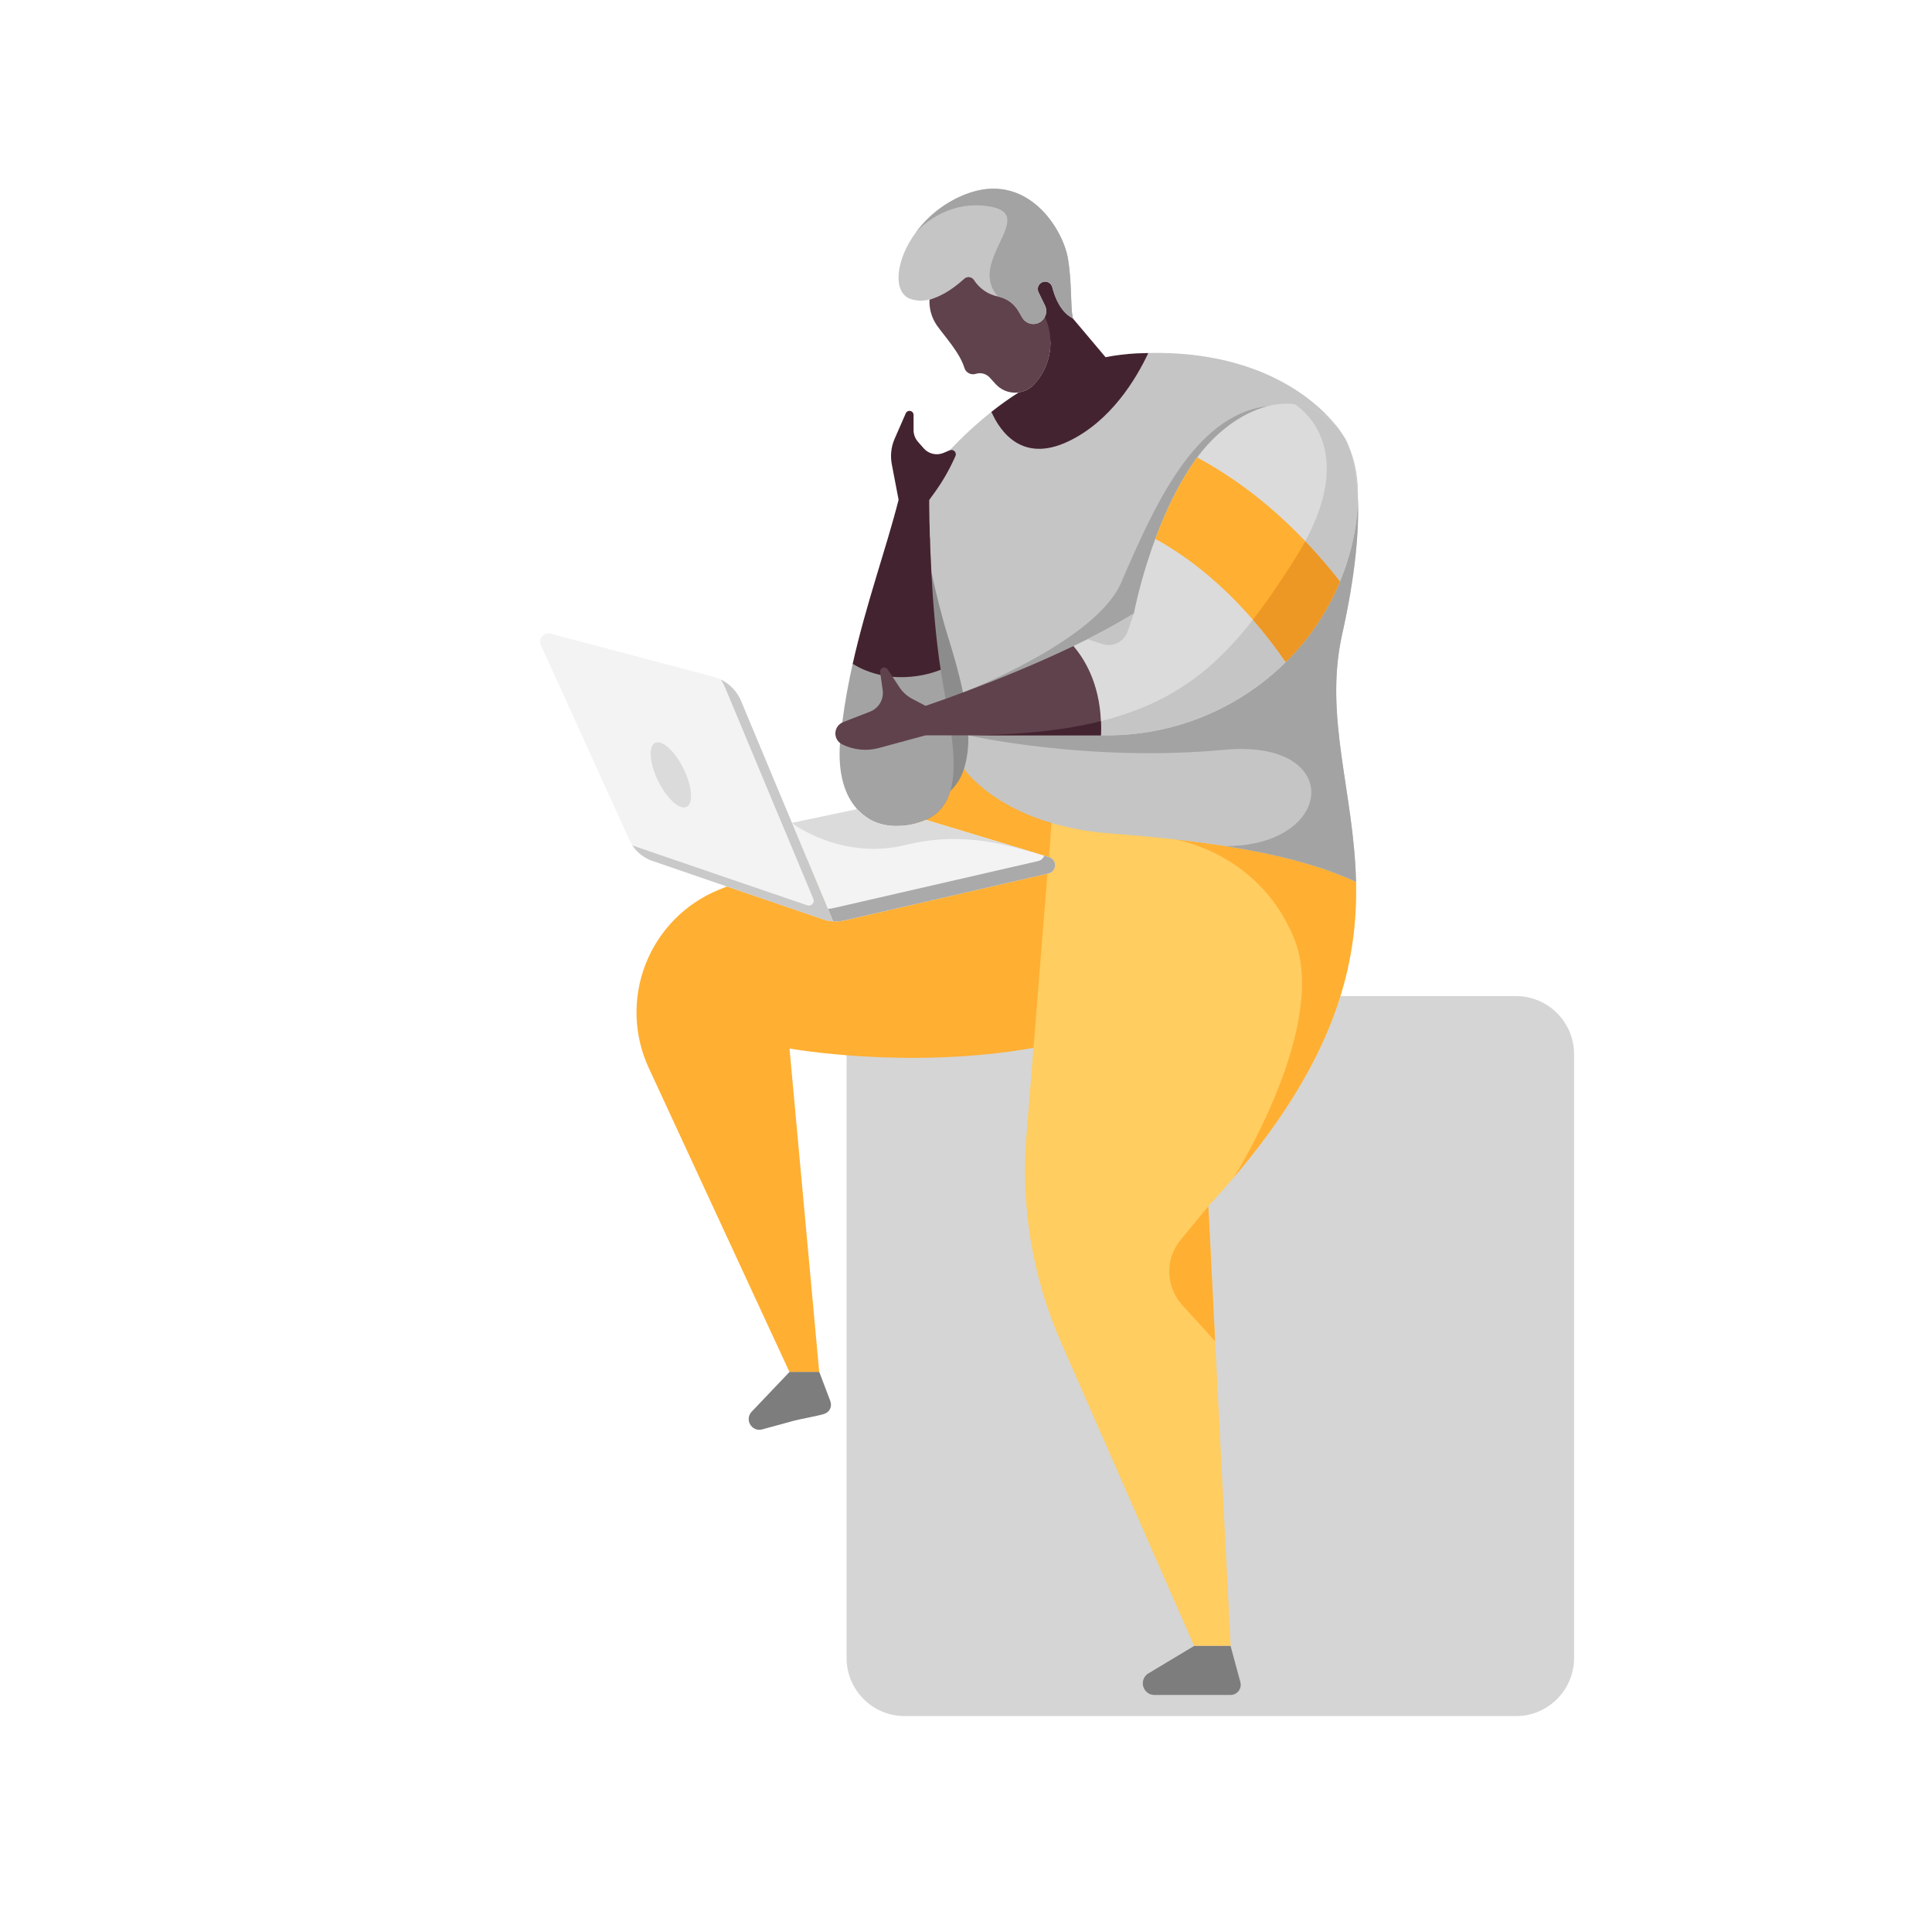 <?xml version="1.0" encoding="UTF-8"?> <svg xmlns="http://www.w3.org/2000/svg" width="1000" height="1000" viewBox="0 0 1000 1000" fill="none"><path d="M497.06 255.068C497.06 255.068 420.541 356.214 443.64 418.777C443.64 418.777 483.908 459.643 518.12 411.32C552.332 362.996 524.5 264.516 524.5 264.516L497.06 255.068Z" fill="#8C8C8C"></path><path d="M594.315 182.725C597.96 199.953 581.192 228.207 559.182 238.585C535.368 249.816 507.8 224.062 513.122 213.203C517.694 209.575 522.453 206.189 527.381 203.06C530.433 202.619 533.238 201.133 535.319 198.856C535.573 198.581 535.818 198.297 536.054 198.013C547.378 191.824 559.578 187.393 572.235 184.871C577.547 183.841 582.924 183.186 588.327 182.911C590.346 182.843 592.345 182.774 594.315 182.725V182.725Z" fill="#442330"></path><path d="M784.646 515.572C801.265 515.572 814.736 529.044 814.736 545.662V858.157C814.736 874.775 801.265 888.247 784.646 888.247H468.281C451.663 888.247 438.191 874.775 438.191 858.157V545.662C438.191 529.044 451.663 515.572 468.281 515.572H784.646Z" fill="#D5D5D5"></path><path d="M498.951 397.953C497.628 402.335 495.186 406.297 491.865 409.448C489.905 416.043 486.054 421.208 479.361 424.344L376.225 458.84L372.051 460.545C354.728 467.627 341.055 481.486 334.206 498.903C327.358 516.319 327.93 535.779 335.791 552.763L408.644 710.181H424.03L408.644 542.699C408.644 542.699 470.178 553.851 534.956 542.356L566.737 485.839L555.614 418.817C536.27 413.172 517.337 406.2 498.951 397.953V397.953Z" fill="#FFAF32"></path><path d="M426.706 731.789L425.775 732.093C423.57 732.779 413.24 734.729 411.192 735.298L394.532 739.845C392.69 740.39 390.698 739.908 389.309 738.581C388.209 737.577 387.562 736.171 387.516 734.683C387.47 733.195 388.028 731.752 389.064 730.682L408.664 710.102H424.05L429.851 725.39C429.856 725.432 429.856 725.475 429.851 725.517C430.283 726.766 430.193 728.136 429.601 729.317C429.009 730.497 427.965 731.389 426.706 731.789Z" fill="#7D7D7D"></path><path d="M638.631 609.417C634.489 614.297 630.085 619.266 625.421 624.323L636.975 851.898H618.09L549.147 694.706C534.483 661.291 528.335 624.761 531.252 588.386L534.937 542.277L542.14 452.235L542.963 443.591L544.247 425.951C544.247 425.951 593.463 403.989 613.014 408.566C672.48 422.511 675.842 444.336 701.88 456.468C702.792 498.628 691.649 546.912 638.631 609.417Z" fill="#FFCD60"></path><path d="M642.179 872.517C641.949 875.23 639.678 877.314 636.955 877.31H597.589C595.705 877.343 593.92 876.472 592.787 874.968C591.725 873.599 591.303 871.839 591.629 870.138C591.956 868.436 592.999 866.958 594.492 866.079L618.09 851.938H636.945L642.022 870.695C642.184 871.288 642.237 871.905 642.179 872.517Z" fill="#7D7D7D"></path><path d="M638.63 609.417C639.904 607.388 688.032 530.39 669.824 485.692C652.184 442.572 611.435 435.036 607.652 434.428C641.335 438.162 675.841 444.336 701.84 456.468C702.791 498.628 691.648 546.913 638.63 609.417Z" fill="#FFAF32"></path><path d="M625.44 624.362L611.034 641.855C602.954 651.697 603.313 665.976 611.877 675.4L628.939 694.187L625.44 624.362Z" fill="#FFAF32"></path><path d="M543.727 177.315C543.731 184.923 541.009 192.28 536.054 198.052C535.819 198.336 535.574 198.62 535.319 198.895C532.759 201.668 529.156 203.245 525.382 203.245C521.607 203.245 518.005 201.668 515.445 198.895L512.22 195.377C510.395 193.399 507.583 192.671 505.027 193.515C503.828 193.888 502.528 193.763 501.422 193.167C500.316 192.572 499.496 191.556 499.147 190.349C496.766 182.509 488.681 173.748 485.016 168.554C482.251 164.603 480.873 159.847 481.096 155.03C488.426 153.276 498.255 139.399 502.126 135.861C502.849 135.19 503.832 134.872 504.811 134.993C505.79 135.114 506.665 135.661 507.203 136.488C509.163 139.526 516.023 139.428 522.883 140.957C527.205 141.937 528.067 146.837 530.301 150.669L532.379 154.236C534.182 157.294 530.174 142.231 533.359 140.624C534.662 139.948 550.019 142.476 550.646 141.261L555.282 164.693C555.282 164.693 543.727 173.052 543.727 177.315Z" fill="#60424C"></path><path d="M536.054 198.052C543.965 188.824 545.935 175.897 541.13 164.732L540.836 164.026C541.301 163.095 541.542 162.068 541.542 161.028C541.552 160.009 541.324 159.002 540.875 158.088L537.543 151.228C537.102 150.318 537.041 149.271 537.374 148.316C537.707 147.362 538.406 146.579 539.317 146.141C539.826 145.889 540.386 145.758 540.954 145.759C542.697 145.767 544.216 146.951 544.648 148.64C545.932 153.678 548.892 161.469 555.183 164.673L572.235 184.881C561.74 202.785 549.578 206.98 536.054 198.052H536.054Z" fill="#442330"></path><path d="M555.183 164.703C548.892 161.498 545.932 153.707 544.648 148.67C544.216 146.981 542.697 145.797 540.954 145.789C540.386 145.788 539.826 145.919 539.317 146.171C538.406 146.609 537.707 147.391 537.374 148.346C537.041 149.3 537.102 150.348 537.543 151.257L540.875 158.117C541.324 159.032 541.552 160.039 541.542 161.057C541.541 164.067 539.525 166.704 536.62 167.495C533.715 168.285 530.641 167.033 529.115 164.438L527.038 160.861C524.764 157.06 520.998 154.389 516.659 153.501C511.493 152.476 506.967 149.39 504.125 144.956C503.59 144.126 502.714 143.576 501.734 143.455C500.753 143.334 499.77 143.654 499.049 144.329C495.178 147.866 488.328 153.286 480.997 155.04C477.793 155.886 474.411 155.78 471.266 154.736C462.005 151.463 463.279 134.881 474.098 120.23C480.59 111.441 489.418 104.65 499.578 100.63C531.448 88.047 550.322 118.447 552.831 134.176C554.752 146.034 554.046 156.441 555.183 164.703Z" fill="#C5C5C5"></path><path d="M701.879 456.469C682.73 447.531 658.975 441.827 634.318 437.956C625.498 436.565 616.561 435.418 607.692 434.428C596.333 433.164 585.083 432.184 574.264 431.341C564.117 430.618 554.075 428.825 544.305 425.991C511.318 416.279 498.98 397.953 498.98 397.953C500.662 392.335 501.4 386.476 501.166 380.617L498.745 358.302C498.647 358.348 498.545 358.388 498.441 358.42C497.383 353.245 496.109 348.179 494.796 343.416C493.306 338.006 491.767 332.989 490.415 328.667C487.593 319.631 484.702 307.881 482.114 296.415C480.968 274.943 481.056 258.744 481.056 258.744C481.056 258.744 478.008 244.593 491.66 233.048H491.601C498.283 225.902 505.489 219.265 513.161 213.193C517.669 223.376 529.017 239.761 552.831 228.521C574.852 218.133 588.013 196.259 594.373 182.696C657.319 181.383 685.376 211.959 692.697 221.7C692.697 221.7 692.697 221.7 692.746 221.759C692.912 221.984 693.059 222.2 693.206 222.386L693.559 222.886C694.314 223.973 694.686 224.601 694.686 224.601C694.844 224.778 694.992 224.964 695.127 225.159C696.08 226.674 696.934 228.249 697.685 229.873V229.991L697.881 230.461C699.949 235.518 702.32 244.299 702.85 258.469C703.447 274.306 701.713 296.895 694.627 328.598C685.219 371.071 700.821 410.066 701.879 456.469Z" fill="#C5C5C5"></path><path d="M693.53 222.944C694.091 223.676 694.614 224.434 695.098 225.218C694.963 225.023 694.815 224.837 694.657 224.659C694.657 224.659 694.295 224.032 693.53 222.944V222.944Z" fill="#C5C5C5"></path><path d="M702.859 258.528C702.32 244.367 699.919 235.586 697.881 230.529C701.468 238.34 703.114 247.924 702.859 258.528Z" fill="#C5C5C5"></path><path d="M702.859 258.528C702.685 265.549 701.828 272.537 700.302 279.392C695.07 303.433 682.963 325.435 665.453 342.72C640.883 367.013 607.718 380.628 573.166 380.607H569.805C569.913 378.059 569.903 375.609 569.805 373.257C568.942 353.108 561.053 340.838 555.575 334.38C558.006 333.214 560.416 332.038 562.808 330.832C571.255 326.589 579.468 322.13 586.827 317.563C589.565 304.415 593.3 291.494 597.999 278.912C602.899 265.682 609.583 251.06 618.344 238.565C618.766 237.958 619.197 237.37 619.638 236.782C632.486 219.436 651.978 207.117 670.029 209.156C674.759 209.681 679.323 211.207 683.416 213.634C686.966 215.747 690.104 218.487 692.677 221.719C692.677 221.719 692.677 221.719 692.677 221.778L693.138 222.405C693.265 222.582 693.393 222.748 693.491 222.905C694.255 223.993 694.618 224.62 694.618 224.62C694.776 224.797 694.923 224.984 695.059 225.179C696.017 226.687 696.871 228.258 697.616 229.883C697.619 229.925 697.619 229.968 697.616 230.01C697.685 230.157 697.744 230.324 697.812 230.48C699.988 235.586 702.35 244.367 702.859 258.528Z" fill="#DBDBDB"></path><path d="M697.666 229.932C696.985 228.276 696.127 226.699 695.108 225.228L697.666 229.932Z" fill="#C5C5C5"></path><path d="M494.541 236.047L493.913 237.419C491.1 243.631 487.662 249.542 483.653 255.059L481.017 258.705C475.489 266.064 470.168 266.731 465.111 258.705L461.593 240.3C460.75 235.902 461.241 231.353 463.004 227.237C464.709 223.317 466.924 218.24 468.825 213.928C469.226 213.013 470.214 212.504 471.191 212.711C472.169 212.917 472.867 213.782 472.863 214.781V222.621C472.863 224.833 473.664 226.97 475.117 228.638L478.057 232C480.606 234.955 484.769 235.932 488.367 234.42L491.561 233.068H491.62C492.468 232.712 493.448 232.909 494.092 233.566C494.736 234.223 494.914 235.206 494.541 236.047Z" fill="#442330"></path><path d="M486.897 346.748C477.43 350.168 467.934 354.637 460.927 353.421C455.576 352.49 444.865 345.826 441.327 343.71C448.315 312.448 458.507 284.557 465.102 258.744H481.007C481.007 258.744 480.919 274.933 482.076 296.405C482.899 311.84 484.32 329.921 486.897 346.748Z" fill="#442330"></path><path d="M492.483 380.607L489.445 361.712C488.828 358.263 488.21 354.852 487.642 351.383C487.387 349.844 487.132 348.306 486.897 346.748C478.967 349.755 470.472 350.983 462.015 350.344L455.802 349.364C450.701 348.264 445.815 346.338 441.337 343.661C439.161 353.402 437.289 363.486 435.957 373.923L434.79 384.527C433.585 400.648 437.348 411.829 443.61 418.729C446.86 422.339 451.062 424.961 455.733 426.294C458.778 427.169 461.947 427.534 465.112 427.372C470.016 427.283 474.856 426.238 479.361 424.295C486.054 421.208 489.906 415.994 491.866 409.399C494.247 401.451 493.884 391.416 492.483 380.607Z" fill="#A3A3A3"></path><path d="M542.777 452.088L542.159 452.235L436.927 476.48C435.048 476.908 433.117 477.06 431.194 476.931L416.749 442.298L409.889 425.912L443.591 418.817C446.841 422.428 451.042 425.05 455.713 426.382C458.759 427.258 461.928 427.622 465.092 427.46C469.997 427.371 474.837 426.326 479.341 424.383L538.141 442.17L538.445 442.258L540.483 442.876L542.855 443.591H542.973C544.869 444.165 546.15 445.933 546.105 447.914C546.059 449.895 544.698 451.602 542.777 452.088Z" fill="#F4F3F3"></path><path d="M542.983 443.591H542.865L540.484 442.876C540.011 444.283 538.843 445.344 537.397 445.679L536.779 445.816L431.547 469.993C430.545 470.226 429.526 470.377 428.499 470.443L431.194 476.902C433.117 477.031 435.048 476.879 436.927 476.451L542.14 452.235L542.757 452.088C544.681 451.609 546.048 449.907 546.101 447.925C546.153 445.944 544.878 444.171 542.983 443.591Z" fill="#AAAAAA"></path><path d="M431.194 476.901C429.525 476.79 427.878 476.46 426.294 475.921L376.226 458.84L337.633 445.61C336.869 445.361 336.125 445.053 335.409 444.689C331.161 442.654 327.77 439.183 325.834 434.889L279.98 333.949C279.293 332.433 279.54 330.657 280.614 329.386C281.689 328.115 283.398 327.576 285.007 328L369.121 350.227C375.648 351.961 380.999 356.628 383.605 362.859L409.908 425.873L416.768 442.268L431.194 476.901Z" fill="#F4F3F3"></path><path d="M538.151 442.18C523.941 438.387 499.931 429.636 468.698 437.358C436.172 445.414 410.624 426.706 409.898 425.932L443.601 418.836C446.85 422.447 451.052 425.069 455.723 426.402C458.768 427.277 461.938 427.641 465.102 427.48C470.007 427.391 474.847 426.346 479.351 424.403L538.151 442.18Z" fill="#DBDBDB"></path><path d="M416.748 442.268L409.888 425.873L383.585 362.859C381.551 358.004 377.825 354.052 373.099 351.736C373.919 352.933 374.616 354.21 375.177 355.548L401.48 418.562L408.34 434.957L420.982 465.249C421.363 466.146 421.188 467.183 420.533 467.905C419.879 468.627 418.864 468.902 417.934 468.611H417.885L367.817 451.49L329.225 438.26C328.557 438.032 327.903 437.767 327.265 437.466C329.266 440.565 332.084 443.051 335.408 444.65C336.125 445.014 336.869 445.322 337.633 445.571L376.225 458.84L426.294 475.941C427.877 476.48 429.525 476.809 431.194 476.921L416.748 442.268Z" fill="#C9C9C9"></path><path d="M355.386 417.635C359 415.857 358.281 407.003 353.781 397.859C349.282 388.714 342.705 382.742 339.092 384.52C335.479 386.298 336.197 395.152 340.697 404.297C345.197 413.441 351.773 419.413 355.386 417.635Z" fill="#DBDBDB"></path><path d="M701.88 456.468C682.731 447.531 658.975 441.827 634.319 437.956C691.159 437.956 696.059 382.312 633.77 388.094C562.867 394.669 501.166 380.606 501.166 380.606H573.235C633.995 380.606 687.454 338.78 700.371 279.392C701.874 272.534 702.708 265.547 702.86 258.528C703.448 274.365 701.723 296.963 694.628 328.666C685.22 371.071 700.821 410.055 701.88 456.468Z" fill="#A3A3A3"></path><path d="M656.231 210.194C641.933 213.781 628.007 224.728 618.305 238.565C595.599 270.905 586.847 317.563 586.847 317.563C576.728 323.706 566.297 329.32 555.595 334.38C535.015 344.278 513.612 352.735 498.706 358.302C503.684 356.342 567.62 330.862 580.262 301.668C596.961 263.114 617.952 214.634 656.231 210.194Z" fill="#A3A3A3"></path><path d="M555.184 164.703C548.892 161.498 545.933 153.707 544.649 148.67C544.216 146.981 542.698 145.797 540.954 145.789C540.386 145.788 539.826 145.919 539.318 146.171C538.407 146.609 537.708 147.391 537.375 148.346C537.042 149.3 537.103 150.348 537.544 151.257L540.876 158.117C541.325 159.032 541.553 160.039 541.542 161.057C541.541 164.067 539.525 166.704 536.621 167.495C533.716 168.285 530.642 167.033 529.116 164.438L527.038 160.861C524.765 157.06 520.999 154.389 516.66 153.501C500.078 135.705 537.015 111.646 513.063 107.03C489.112 102.414 474.099 120.23 474.099 120.23C480.59 111.441 489.418 104.65 499.579 100.63C531.448 88.047 550.323 118.447 552.832 134.176C554.753 146.034 554.047 156.441 555.184 164.703Z" fill="#A3A3A3"></path><path d="M693.57 300.982C687.082 316.627 677.533 330.818 665.483 342.72C660.234 335.092 654.564 327.764 648.499 320.768C630.34 299.855 612.514 286.899 598 278.912C602.9 265.682 609.584 251.06 618.345 238.565C618.766 237.958 619.197 237.37 619.638 236.782C636.504 245.847 655.996 259.528 675.675 280.186C681.984 286.814 687.957 293.754 693.57 300.982Z" fill="#FFAF32"></path><path d="M665.483 342.72C640.913 367.013 607.748 380.628 573.196 380.606H569.835C569.943 378.058 569.933 375.608 569.835 373.256C606.32 364.113 628.459 346.512 648.509 320.768C654.571 327.764 660.238 335.092 665.483 342.72Z" fill="#C5C5C5"></path><path d="M702.86 258.528C702.685 265.549 701.828 272.537 700.302 279.392C698.691 286.765 696.428 293.98 693.54 300.952C687.914 293.724 681.929 286.783 675.606 280.156C703.585 228.324 669.961 209.126 669.961 209.126C674.691 209.651 679.254 211.178 683.348 213.605C686.898 215.718 690.036 218.457 692.609 221.69C692.609 221.69 692.609 221.69 692.609 221.748L693.069 222.376C693.197 222.552 693.324 222.719 693.422 222.875C694.187 223.963 694.549 224.59 694.549 224.59C694.707 224.768 694.854 224.954 694.99 225.149C695.948 226.657 696.803 228.229 697.548 229.853C697.55 229.895 697.55 229.938 697.548 229.98C697.617 230.127 697.675 230.294 697.744 230.451C699.988 235.586 702.35 244.367 702.86 258.528Z" fill="#C5C5C5"></path><path d="M693.569 300.982C687.082 316.627 677.532 330.818 665.482 342.72C660.234 335.092 654.564 327.764 648.499 320.768C655.741 311.477 662.709 301.168 669.99 289.741C672.094 286.435 673.976 283.25 675.635 280.186C681.958 286.813 687.944 293.753 693.569 300.982Z" fill="#ED9724"></path><path d="M586.847 317.563L583.691 326.785C581.845 332.195 575.993 335.117 570.559 333.341L562.808 330.832C571.275 326.589 579.458 322.13 586.847 317.563Z" fill="#C5C5C5"></path><path d="M479.047 365.338C491.699 369.964 494.12 374.971 479.047 380.606L454.92 387.153C448.549 388.886 441.762 388.209 435.859 385.252C435.485 385.056 435.127 384.83 434.791 384.575C433.083 383.238 432.187 381.113 432.423 378.957C432.658 376.801 433.991 374.919 435.947 373.982C436.094 373.905 436.244 373.837 436.398 373.776L450.373 368.337C454.862 366.574 457.554 361.96 456.88 357.184L455.772 349.413L455.547 347.865C455.421 346.892 455.979 345.96 456.896 345.613C457.813 345.265 458.848 345.593 459.398 346.404L461.986 350.324L465.572 355.763C467.231 358.273 469.501 360.32 472.168 361.712L479.047 365.338Z" fill="#60424C"></path><path d="M569.834 380.606H479.047V365.338C479.047 365.338 482.967 364.044 489.445 361.712C492.032 360.732 495.05 359.674 498.402 358.419C513.317 352.853 534.838 344.346 555.595 334.38C561.073 340.838 568.962 353.108 569.824 373.256C569.932 375.608 569.942 378.058 569.834 380.606Z" fill="#60424C"></path><path d="M569.835 380.607H501.127C528.841 380.381 551.205 377.922 569.825 373.257C569.933 375.609 569.943 378.059 569.835 380.607Z" fill="#442330"></path></svg> 